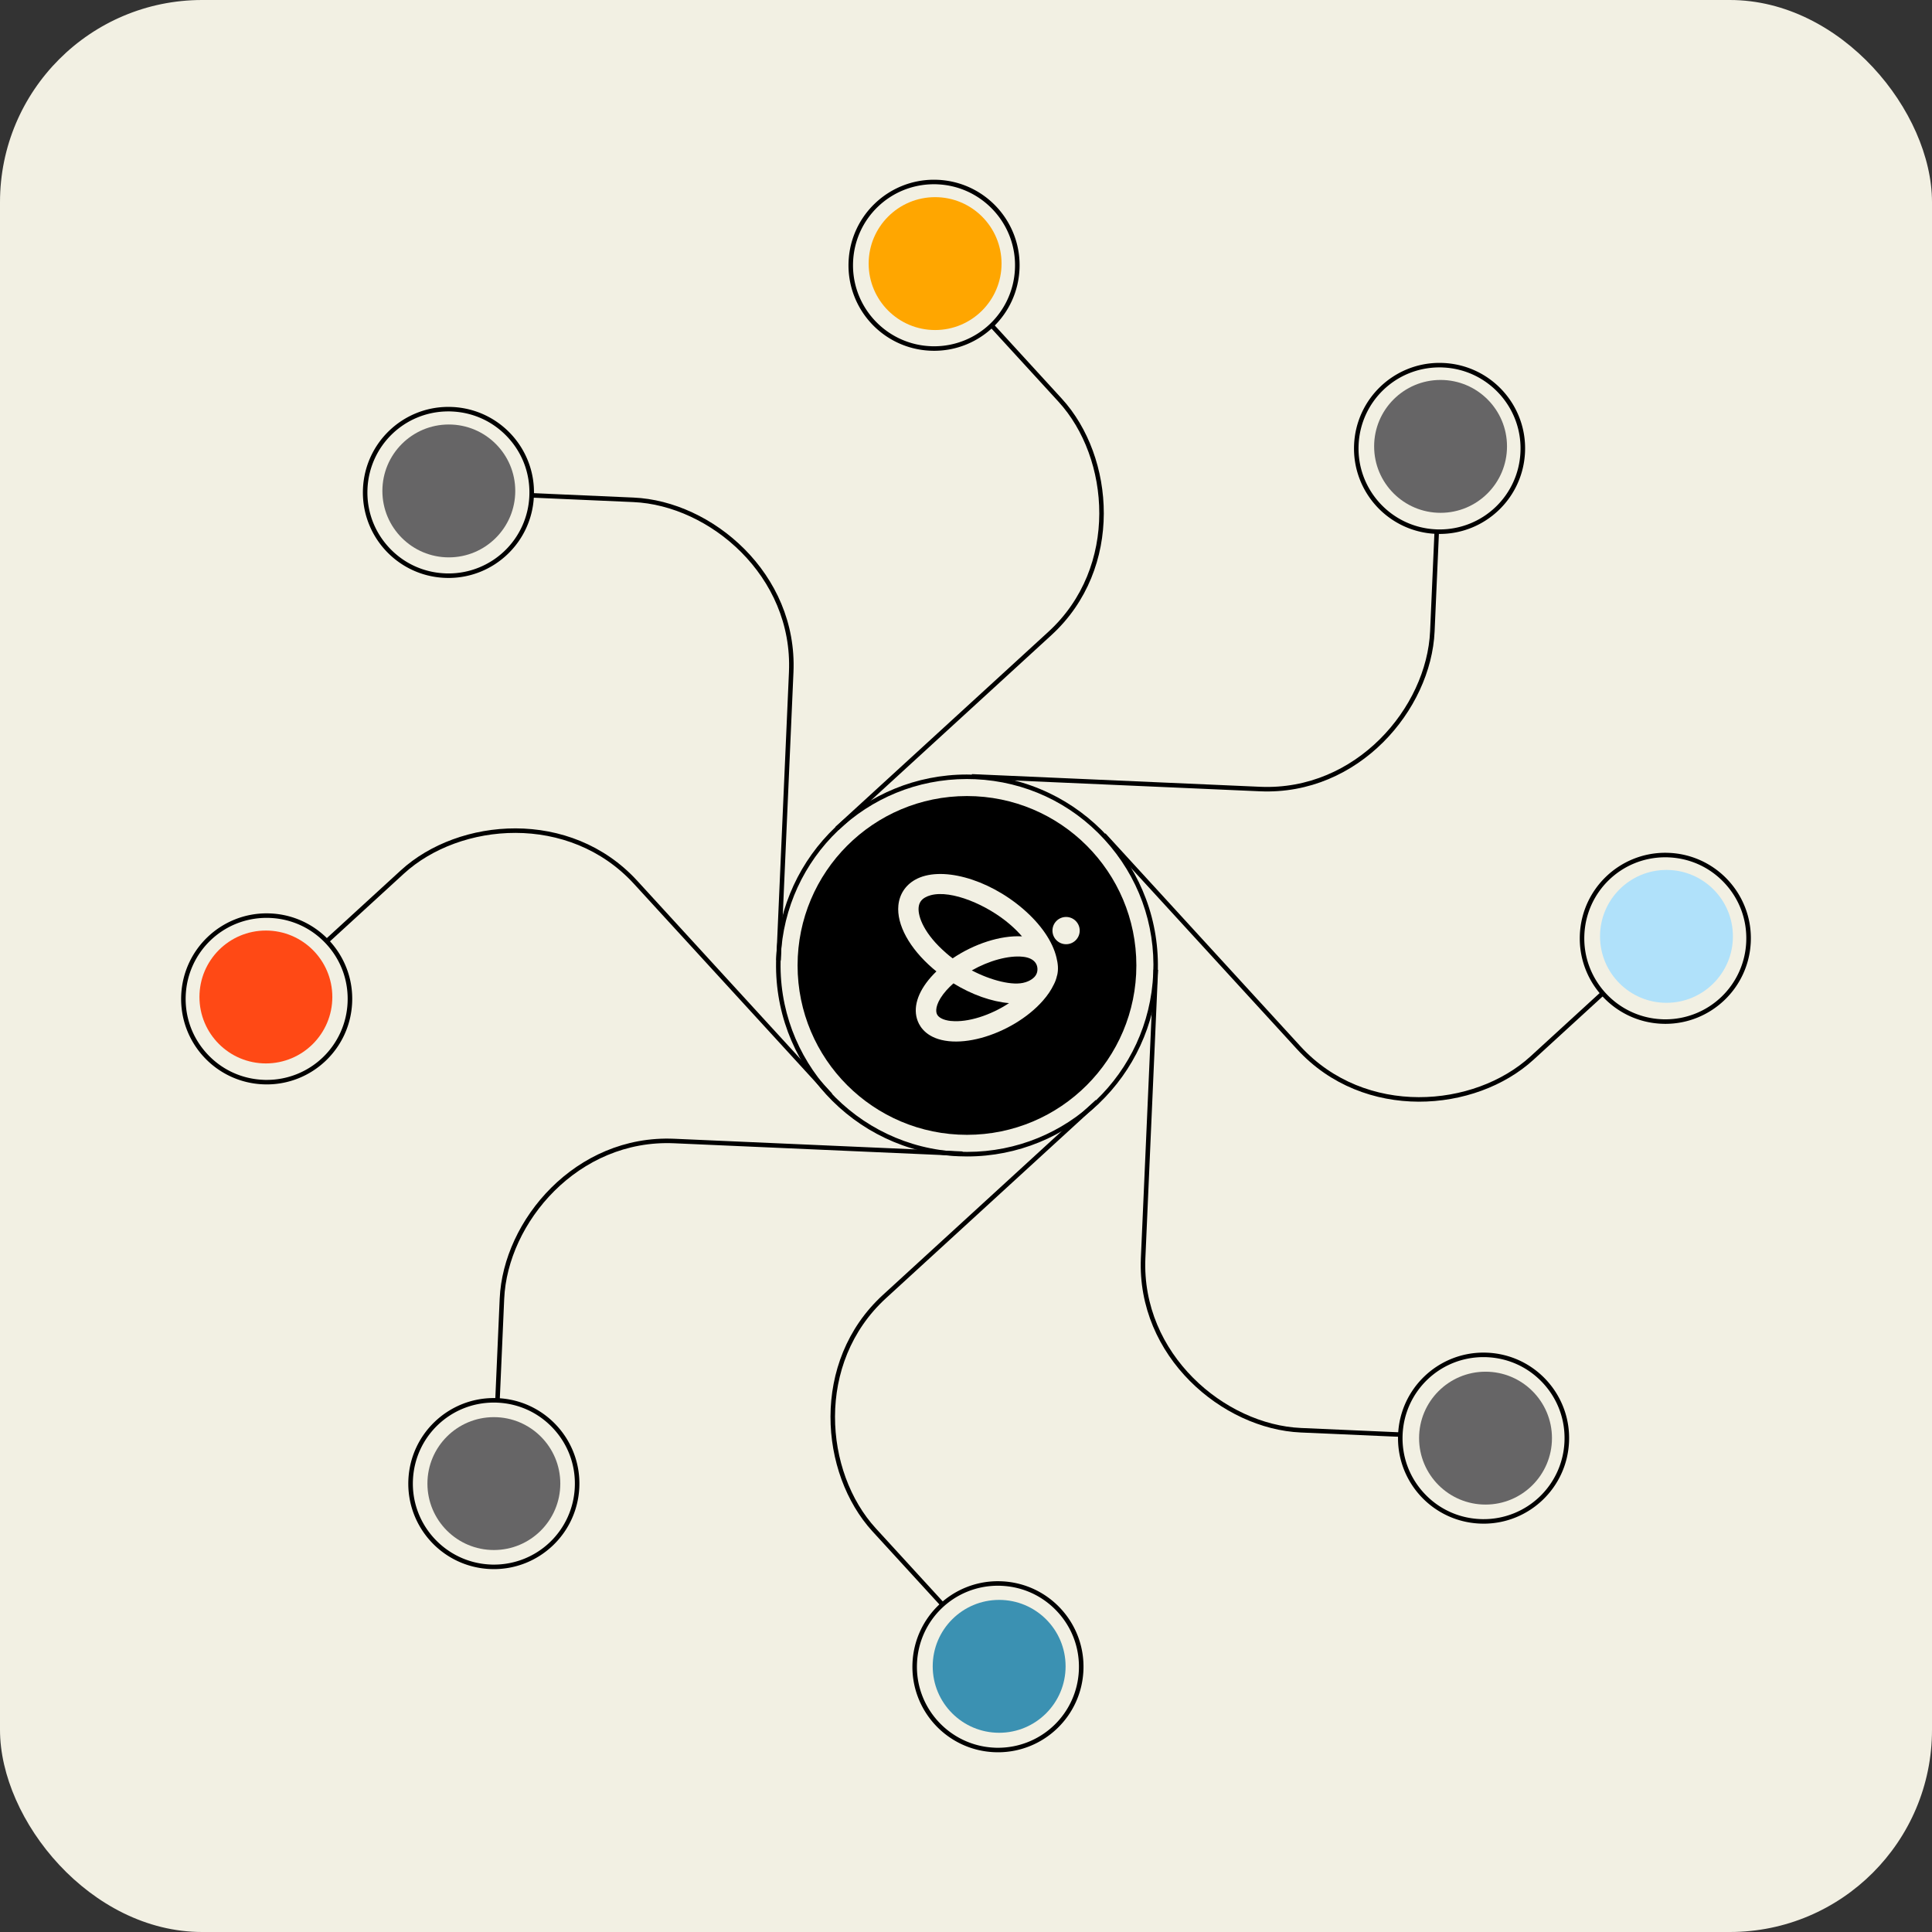 <svg xmlns="http://www.w3.org/2000/svg" id="Layer_2" data-name="Layer 2" viewBox="0 0 428.05 428.05"><rect x="0" y="0" width="428.05" height="428.05" fill="#333333" stroke="none"/><defs><style>.cls-3{fill:#f2f0e3}.cls-5{fill:#666566}</style></defs><g id="Layer_1-2" data-name="Layer 1"><rect width="428.05" height="428.05" class="cls-3" rx="44.79" ry="44.79"/><path d="M214.21 172.6c.61 0 1.23.01 1.85.04 11.02.49 21.2 5.23 28.65 13.37 7.45 8.14 11.29 18.69 10.8 29.71-.97 22.14-19.09 39.49-41.23 39.49-.61 0-1.23-.01-1.85-.04-22.75-1-40.45-20.33-39.45-43.08.98-22.14 19.09-39.49 41.23-39.49m0-1c-22.51 0-41.23 17.74-42.23 40.45-1.03 23.34 17.06 43.1 40.4 44.13.63.03 1.26.04 1.89.04 22.51 0 41.23-17.74 42.23-40.45 1.03-23.34-17.06-43.1-40.4-44.13-.63-.03-1.26-.04-1.89-.04Z"/><circle cx="214.24" cy="213.9" r="37.53"/><path d="M109.41 328.72s1.05-23.83 1.8-40.97 16.61-35.89 38.16-34.95 63.87 2.81 63.87 2.81m8.14 113.6s-16.11-17.6-27.7-30.25-13.64-37.12 2.28-51.7c15.92-14.57 47.15-43.18 47.15-43.18m86.08 74.6s-23.83-1.05-40.97-1.8-35.89-16.61-34.95-38.16c.95-21.56 2.81-63.87 2.81-63.87m113.61-8.14s-17.6 16.11-30.25 27.7c-12.65 11.59-37.12 13.64-51.7-2.28-14.57-15.92-43.18-47.15-43.18-47.15m74.59-86.08-1.8 40.97c-.75 17.14-16.61 35.89-38.16 34.95-21.56-.95-63.87-2.81-63.87-2.81m-8.14-113.6s16.11 17.6 27.7 30.25c11.59 12.65 13.64 37.12-2.28 51.7-15.92 14.57-47.15 43.18-47.15 43.18m-86.07-74.6s23.83 1.05 40.97 1.8 35.89 16.61 34.95 38.16c-.95 21.56-2.81 63.87-2.81 63.87m-113.61 8.14s17.6-16.11 30.25-27.7c12.65-11.59 37.12-13.64 51.7 2.28l43.18 47.15" style="fill:none;stroke:#000;stroke-miterlimit:10"/><path d="M109.43 347.15c-.27 0-.55 0-.82-.02-4.92-.22-9.47-2.34-12.8-5.97a18.299 18.299 0 0 1-4.82-13.27c.44-9.89 8.53-17.64 18.42-17.64.27 0 .55 0 .82.02 4.92.22 9.47 2.34 12.8 5.97s5.04 8.35 4.82 13.27a18.402 18.402 0 0 1-18.42 17.64Z" class="cls-3"/><path d="M109.41 310.75c.27 0 .53 0 .8.02 4.79.21 9.21 2.27 12.45 5.81 3.24 3.54 4.9 8.12 4.69 12.91a17.905 17.905 0 0 1-17.92 17.16c-.27 0-.53 0-.8-.02-9.89-.44-17.58-8.83-17.14-18.72.42-9.62 8.29-17.16 17.92-17.16m-.01-1c-10.08 0-18.47 7.94-18.92 18.12-.46 10.45 7.64 19.3 18.1 19.76.28.01.57.02.85.02 10.08 0 18.47-7.94 18.92-18.12.46-10.46-7.64-19.3-18.1-19.76-.28-.01-.57-.02-.85-.02Z"/><path d="M221.12 387.73c-.27 0-.55 0-.82-.02-10.16-.45-18.07-9.08-17.62-19.24.43-9.89 8.52-17.64 18.42-17.64.27 0 .55 0 .83.02 4.92.22 9.47 2.34 12.8 5.97s5.04 8.35 4.82 13.27c-.44 9.89-8.53 17.64-18.42 17.64Z" class="cls-3"/><path d="M221.09 351.33c.27 0 .53 0 .8.02 4.79.21 9.21 2.27 12.45 5.81 3.24 3.54 4.9 8.12 4.69 12.91a17.905 17.905 0 0 1-17.92 17.16c-.27 0-.53 0-.8-.02-9.89-.44-17.58-8.83-17.14-18.72.42-9.62 8.29-17.16 17.92-17.16m0-1c-10.08 0-18.47 7.94-18.92 18.12-.46 10.46 7.64 19.3 18.1 19.76.28.01.57.02.85.02 10.08 0 18.47-7.94 18.92-18.12.46-10.46-7.64-19.3-18.1-19.76-.28-.01-.57-.02-.85-.02Z"/><path d="M328.71 337.08c-.27 0-.55 0-.83-.02-10.16-.45-18.07-9.08-17.62-19.24.44-9.89 8.53-17.64 18.42-17.64.27 0 .55 0 .82.02 10.16.45 18.07 9.08 17.62 19.24a18.402 18.402 0 0 1-18.42 17.64Z" class="cls-3"/><path d="M328.68 300.68c.27 0 .53 0 .8.02 4.79.21 9.21 2.27 12.45 5.81s4.9 8.12 4.69 12.91a17.905 17.905 0 0 1-17.92 17.16c-.27 0-.53 0-.8-.02-4.79-.21-9.21-2.27-12.45-5.81-3.24-3.54-4.9-8.12-4.69-12.91.42-9.62 8.29-17.16 17.92-17.16m0-1c-10.08 0-18.47 7.94-18.92 18.12-.46 10.46 7.64 19.3 18.1 19.76.28.01.57.02.85.02 10.08 0 18.47-7.94 18.92-18.12.46-10.45-7.64-19.3-18.1-19.76-.28-.01-.57-.02-.85-.02Z"/><path d="M368.98 226.34c-.27 0-.55 0-.83-.02-10.16-.45-18.07-9.08-17.62-19.24.43-9.89 8.52-17.64 18.42-17.64.27 0 .55 0 .83.02 4.92.22 9.47 2.34 12.8 5.97s5.04 8.35 4.82 13.27c-.44 9.89-8.53 17.64-18.42 17.64Z" class="cls-3"/><path d="M368.95 189.94c.27 0 .53 0 .8.02 4.79.21 9.21 2.27 12.45 5.81 3.24 3.54 4.9 8.12 4.69 12.91a17.905 17.905 0 0 1-17.92 17.16c-.27 0-.53 0-.8-.02-9.89-.44-17.58-8.83-17.14-18.72.42-9.62 8.29-17.16 17.92-17.16m0-1c-10.08 0-18.47 7.94-18.92 18.12-.46 10.46 7.64 19.3 18.1 19.76.28.01.57.02.85.02 10.08 0 18.47-7.94 18.92-18.12.46-10.46-7.64-19.3-18.1-19.76-.28-.01-.57-.02-.85-.02Z"/><path d="M318.96 117.8c-.27 0-.55 0-.83-.02-4.92-.22-9.47-2.34-12.8-5.97a18.299 18.299 0 0 1-4.82-13.27c.44-9.89 8.52-17.64 18.42-17.64.27 0 .55 0 .83.02 4.92.22 9.47 2.34 12.8 5.97s5.04 8.35 4.82 13.27a18.402 18.402 0 0 1-18.42 17.64Z" class="cls-3"/><path d="M318.93 81.4c.27 0 .53 0 .8.02 9.89.44 17.58 8.83 17.14 18.72a17.905 17.905 0 0 1-17.92 17.16c-.27 0-.53 0-.8-.02-9.89-.44-17.58-8.83-17.14-18.72.42-9.62 8.29-17.16 17.92-17.16m0-1c-10.08 0-18.47 7.94-18.92 18.12-.46 10.45 7.64 19.3 18.1 19.76.28.01.57.02.85.02 10.08 0 18.47-7.94 18.92-18.12.46-10.46-7.64-19.3-18.1-19.76-.28-.01-.57-.02-.85-.02Z"/><path d="M206.96 77.22c-.27 0-.55 0-.82-.02-10.16-.45-18.07-9.08-17.62-19.24.44-9.89 8.53-17.64 18.42-17.64.27 0 .55 0 .83.02 4.92.22 9.47 2.34 12.8 5.97s5.04 8.35 4.82 13.27a18.402 18.402 0 0 1-18.42 17.64Z" class="cls-3"/><path d="M206.93 40.82c.27 0 .53 0 .8.02 9.89.44 17.58 8.83 17.14 18.72a17.905 17.905 0 0 1-17.92 17.16c-.27 0-.53 0-.8-.02-9.89-.44-17.58-8.83-17.14-18.72.42-9.62 8.29-17.16 17.92-17.16m0-1c-10.08 0-18.47 7.94-18.92 18.12-.46 10.46 7.64 19.3 18.1 19.76.28.01.57.02.85.02 10.08 0 18.47-7.94 18.92-18.12.46-10.46-7.64-19.3-18.1-19.76-.28-.01-.57-.02-.85-.02Z"/><path d="M99.37 127.55c-.27 0-.55 0-.83-.02-10.16-.45-18.07-9.08-17.62-19.24.43-9.89 8.52-17.64 18.42-17.64.27 0 .55 0 .82.02 10.16.45 18.07 9.08 17.62 19.24-.44 9.89-8.53 17.64-18.42 17.64Z" class="cls-3"/><path d="M99.34 91.15c.27 0 .53 0 .8.02 4.79.21 9.21 2.27 12.45 5.81 3.24 3.54 4.9 8.12 4.69 12.91a17.905 17.905 0 0 1-17.92 17.16c-.27 0-.53 0-.8-.02-4.79-.21-9.21-2.27-12.45-5.81s-4.9-8.12-4.69-12.91c.42-9.62 8.29-17.16 17.92-17.16m0-1c-10.08 0-18.47 7.94-18.92 18.12-.46 10.45 7.64 19.3 18.1 19.76.28.01.57.02.85.02 10.08 0 18.47-7.94 18.92-18.12.46-10.46-7.64-19.3-18.1-19.76-.28-.01-.57-.02-.85-.02Z"/><path d="M59.1 239.76c-.27 0-.55 0-.83-.02-4.92-.22-9.47-2.34-12.8-5.97a18.299 18.299 0 0 1-4.82-13.27c.44-9.89 8.53-17.64 18.42-17.64.27 0 .55 0 .83.02 4.92.22 9.47 2.34 12.79 5.97 3.33 3.63 5.04 8.35 4.82 13.27a18.402 18.402 0 0 1-18.42 17.64Z" class="cls-3"/><path d="M59.07 203.36c.27 0 .53 0 .8.02 4.79.21 9.21 2.27 12.45 5.81 3.24 3.54 4.9 8.12 4.69 12.91a17.905 17.905 0 0 1-17.92 17.16c-.27 0-.53 0-.8-.02-4.79-.21-9.21-2.27-12.45-5.81-3.24-3.54-4.9-8.12-4.69-12.91.42-9.62 8.29-17.16 17.92-17.16m0-1c-10.08 0-18.47 7.94-18.92 18.12-.46 10.46 7.64 19.3 18.1 19.76.28.01.57.02.85.02 10.08 0 18.47-7.94 18.92-18.12.46-10.46-7.64-19.3-18.1-19.76-.28-.01-.57-.02-.85-.02Z"/><circle cx="221.37" cy="369.19" r="14.72" style="fill:#3b91b2"/><circle cx="329.13" cy="318.63" r="14.72" class="cls-5"/><circle cx="369.22" cy="207.46" r="14.72" style="fill:#b0e1fa"/><circle cx="319.17" cy="98.9" r="14.72" class="cls-5"/><circle cx="236.2" cy="206.18" r="3.02" class="cls-3"/><path d="M234.21 216.14c.34-1.4.18-2.65-.14-3.98-.83-3.52-3.43-7.36-7.39-10.77-7.89-6.8-18.42-9.63-23.97-6.45-2.13 1.22-3.43 3.23-3.67 5.67-.41 4.26 2.45 9.48 7.64 13.96.26.22.52.43.79.65-.42.41-.83.83-1.21 1.26-3.01 3.42-4.05 6.89-2.92 9.77.56 1.45 2.21 3.94 6.86 4.43 2.19.23 4.65-.04 7.15-.71 5.09-1.37 10.33-4.41 13.71-8.26 1.04-1.18 1.83-2.36 2.39-3.53.34-.63.59-1.31.74-2.04Zm-7.05 1.49c-2.66.88-7.65-.42-11.85-2.63 1.89-1.07 3.92-1.92 5.9-2.45 1.94-.52 3.83-.75 5.45-.57 2.28.25 3.28 1.45 3.19 2.95-.11 1.89-2.24 2.56-2.69 2.71Zm-17.53-6.47c-4.82-4.16-6.3-8.05-6.1-10.12.1-.99.55-1.69 1.42-2.19.38-.22.81-.39 1.27-.51 4.57-1.23 12.52 2.14 17.53 6.46 1.05.9 1.93 1.79 2.68 2.66-4.76-.27-10.63 1.67-15.36 4.87-.5-.38-.99-.76-1.44-1.16Zm1.06 15.05c-1.67-.18-2.82-.76-3.14-1.6-.36-.93 0-2.77 2.11-5.17.48-.54 1.01-1.06 1.58-1.57 4.1 2.52 8.48 4.06 12.32 4.38-4.06 2.68-9.13 4.34-12.86 3.95Z" class="cls-3"/><circle cx="109.42" cy="328.7" r="14.72" class="cls-5"/><circle cx="207.18" cy="58.4" r="14.72" style="fill:#ffa600"/><circle cx="99.44" cy="108.77" r="14.72" class="cls-5"/><circle cx="58.91" cy="220.89" r="14.72" style="fill:#ff4915"/></g></svg>